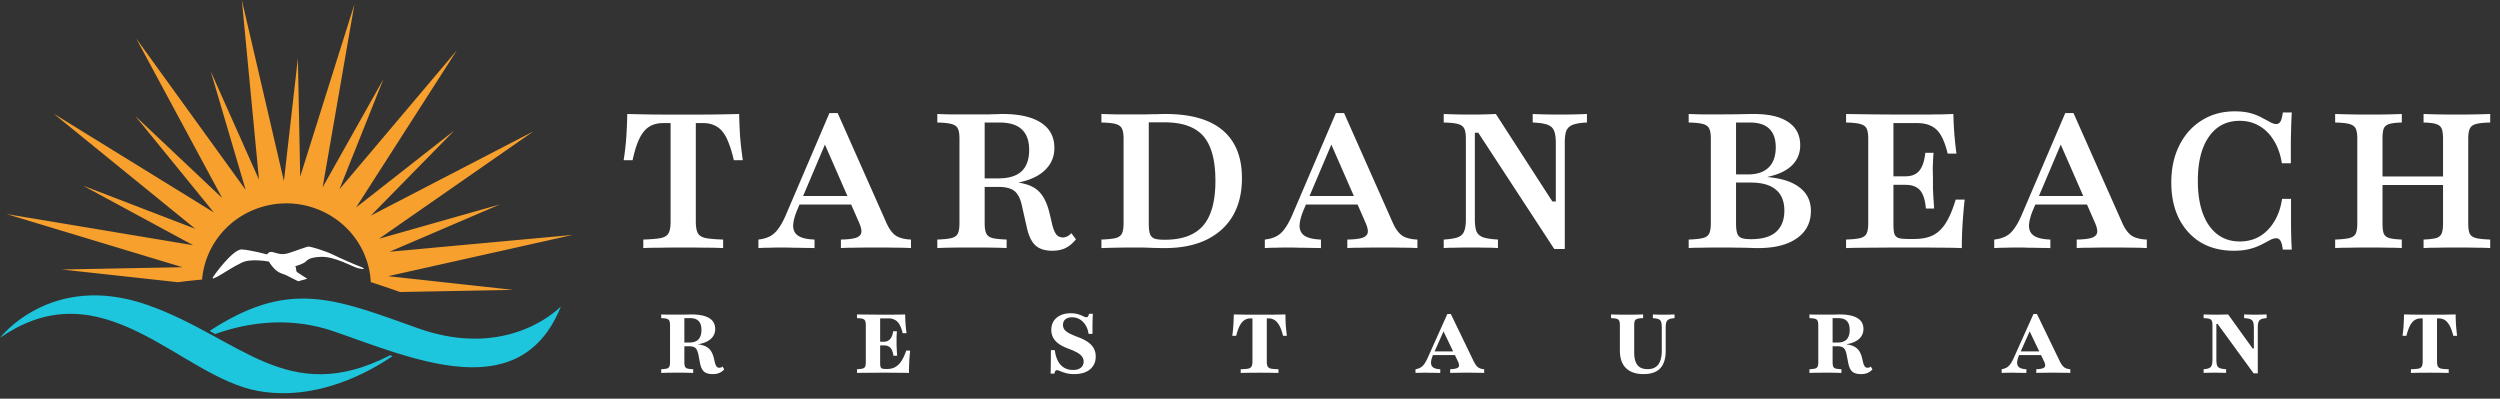 <svg xmlns="http://www.w3.org/2000/svg" width="301" height="48" fill="none"><rect width="100%" height="100%" fill="#333333" stroke="none"/><path fill="#fff" d="M77.454 29.869v-1.026c.95-.03 1.655-.091 2.115-.183.475-.106.789-.311.942-.615.154-.304.23-.76.23-1.368V14.82h-.896c-.66 0-1.219.144-1.679.433-.46.289-.85.76-1.172 1.414-.322.653-.598 1.527-.828 2.622h-1.08c.153-.958.26-1.893.321-2.805.062-.927.1-1.847.115-2.759.644.016 1.35.03 2.115.046.782.015 1.572.023 2.368.023h4.415c.797 0 1.594-.008 2.39-.023.798-.015 1.526-.03 2.185-.046.015.912.054 1.832.115 2.76.077.911.184 1.846.322 2.804h-1.08c-.185-.82-.392-1.513-.621-2.075-.215-.578-.468-1.041-.76-1.39a2.52 2.52 0 0 0-1.01-.753c-.369-.168-.798-.251-1.288-.251h-.897v11.857c0 .608.077 1.064.23 1.368.153.304.467.509.943.615.475.092 1.18.152 2.115.183v1.026a37.544 37.544 0 0 0-2.07-.046 156.723 156.723 0 0 0-5.495 0c-.842 0-1.524.015-2.045.046zm13.859 0v-1.026c.536-.061.996-.19 1.38-.388.382-.197.72-.501 1.01-.912.307-.41.606-.95.897-1.619l5.265-12.313h.989l5.863 13.203c.321.73.697 1.246 1.126 1.55.445.289 1.058.448 1.839.479v1.026a25.801 25.801 0 0 0-1.701-.046c-.69-.015-1.494-.023-2.414-.023-1.012 0-1.885.008-2.621.023-.736 0-1.303.015-1.701.046v-1.026c.812-.015 1.41-.084 1.793-.205.399-.137.621-.35.667-.639.046-.289-.046-.691-.276-1.208l-4.322-9.873.528-.251-3.586 8.46c-.368.85-.552 1.55-.552 2.097.015.532.23.927.644 1.186.414.258 1.057.402 1.931.433v1.026a47.6 47.6 0 0 0-1.425-.023 37.709 37.709 0 0 0-1.288-.023 31.364 31.364 0 0 0-1.195-.023c-.506 0-.99.008-1.449.023-.46 0-.927.015-1.402.046zm4.345-5.244.437-1.026h7.196l.437 1.026h-8.07zm17.194 5.244v-1.026c.782-.03 1.357-.091 1.724-.183.384-.106.636-.296.759-.57.123-.273.184-.676.184-1.208v-10.17c0-.547-.061-.95-.184-1.208-.123-.274-.375-.464-.759-.57-.383-.106-.958-.167-1.724-.182v-1.027c.322.016.805.03 1.448.046h4.829c.337-.015.636-.023.896-.023.261-.015.483-.023.667-.023 2.023 0 3.571.35 4.644 1.05 1.073.698 1.61 1.71 1.61 3.032 0 .912-.276 1.695-.828 2.348-.537.654-1.311 1.156-2.322 1.505-.997.35-2.2.525-3.61.525h-3.012v-.707h3.012c1.257 0 2.192-.281 2.805-.844.613-.577.92-1.436.92-2.576 0-1.11-.299-1.939-.897-2.486-.582-.547-1.479-.82-2.69-.82h-1.77v12.13c0 .532.061.935.184 1.208.122.274.368.464.735.57.384.092.958.152 1.725.183v1.026c-.767-.046-2.146-.069-4.139-.069-2.023 0-3.425.023-4.207.069zm13.841.32c-.874 0-1.548-.214-2.024-.64-.475-.44-.82-1.155-1.034-2.143l-.552-2.44c-.123-.638-.299-1.132-.529-1.482a1.663 1.663 0 0 0-.896-.752c-.368-.152-.843-.228-1.426-.228h-2.92v-.707h2.667c1.426 0 2.552.114 3.38.342.843.213 1.487.593 1.931 1.14.46.547.813 1.323 1.058 2.326l.345 1.46c.138.547.306.942.505 1.185.2.228.468.342.805.342a1.36 1.36 0 0 0 .506-.137 1.75 1.75 0 0 0 .483-.387l.551.752c-.383.471-.804.82-1.264 1.049-.444.213-.973.32-1.586.32zm5.917-.32v-1.026c.782-.03 1.356-.091 1.724-.183.383-.106.636-.296.759-.57.123-.273.184-.676.184-1.208v-10.17c0-.547-.061-.95-.184-1.208-.123-.274-.376-.464-.759-.57-.368-.106-.942-.167-1.724-.182v-1.027c.46.016 1.019.03 1.678.046h3.794c.444-.015.858-.023 1.241-.023.399-.015.728-.023.989-.023 3.05 0 5.349.654 6.897 1.961 1.548 1.308 2.322 3.23 2.322 5.77 0 1.762-.368 3.275-1.103 4.537-.736 1.246-1.794 2.204-3.173 2.873s-3.05 1.003-5.012 1.003c-.399 0-.881-.008-1.448-.023a37.74 37.74 0 0 0-2.024-.046 120.992 120.992 0 0 0-4.161.069zm7.61-1.003c2.115 0 3.663-.57 4.644-1.71.981-1.14 1.472-2.934 1.472-5.382 0-2.477-.483-4.271-1.449-5.38-.965-1.11-2.521-1.665-4.667-1.665h-1.908v12.198c0 .532.046.943.138 1.232a.968.968 0 0 0 .551.57c.276.091.683.137 1.219.137zm12.065 1.003v-1.026c.536-.061.996-.19 1.379-.388.383-.197.721-.501 1.012-.912.306-.41.605-.95.896-1.619l5.265-12.313h.989l5.863 13.203c.322.73.697 1.246 1.126 1.55.445.289 1.058.448 1.84.479v1.026a25.856 25.856 0 0 0-1.702-.046c-.689-.015-1.494-.023-2.414-.023-1.011 0-1.885.008-2.621.023-.736 0-1.303.015-1.701.046v-1.026c.812-.015 1.41-.084 1.793-.205.399-.137.621-.35.667-.639.046-.289-.046-.691-.276-1.208l-4.322-9.873.529-.251-3.587 8.46c-.368.85-.552 1.55-.552 2.097.015.532.23.927.644 1.186.414.258 1.057.402 1.931.433v1.026a47.61 47.61 0 0 0-1.425-.023 37.75 37.75 0 0 0-1.288-.023 31.336 31.336 0 0 0-1.195-.023c-.506 0-.989.008-1.449.023-.46 0-.927.015-1.402.046zm4.345-5.244.437-1.026h7.196l.437 1.026h-8.07zm30.506 5.358-9.15-14h-.414V26.38c0 .623.061 1.11.184 1.46.138.334.406.577.804.73.399.136.997.227 1.794.273v1.026a14.57 14.57 0 0 0-1.334-.046 73.473 73.473 0 0 0-1.908-.023c-.705 0-1.349.008-1.931.023-.567 0-1.02.015-1.357.046v-1.026c.751-.046 1.318-.137 1.701-.274.384-.152.637-.395.759-.73.138-.334.207-.805.207-1.413v-9.714c0-.547-.061-.95-.184-1.208-.122-.274-.375-.464-.759-.57-.367-.106-.942-.167-1.724-.182v-1.027a78.189 78.189 0 0 0 3.38.068c.598 0 1.142-.007 1.632-.022.491-.015.912-.03 1.265-.046l6.805 10.535h.414v-7.046c0-.638-.069-1.125-.207-1.46-.123-.334-.383-.577-.782-.729-.398-.152-.996-.243-1.793-.274v-1.026a72.608 72.608 0 0 0 3.219.068 72.846 72.846 0 0 0 3.31-.068v1.027c-.751.03-1.318.121-1.701.273-.383.152-.644.395-.782.73-.122.334-.184.805-.184 1.413v12.815h-1.264zm16.181-.114v-1.026c.782-.03 1.357-.091 1.725-.183.383-.106.636-.296.758-.57.123-.273.184-.676.184-1.208v-10.17c0-.547-.061-.95-.184-1.208-.122-.274-.375-.464-.758-.57-.368-.106-.943-.167-1.725-.182v-1.027c.338.016.843.03 1.518.046h2.506c.919 0 1.701-.008 2.345-.023a70.468 70.468 0 0 1 1.494-.023c1.809 0 3.188.327 4.139.98.95.64 1.425 1.567 1.425 2.783 0 .973-.337 1.786-1.011 2.44-.66.638-1.633 1.094-2.92 1.367v.023c1.716.152 3.012.578 3.885 1.277.889.684 1.334 1.62 1.334 2.805 0 1.398-.56 2.493-1.679 3.283s-2.674 1.186-4.667 1.186c-.26 0-.59-.008-.988-.023a36.318 36.318 0 0 0-1.403-.023 69.599 69.599 0 0 0-1.931-.023c-.996 0-1.839.008-2.529.023-.69 0-1.196.015-1.518.046zm7.518-1.072c1.334 0 2.33-.289 2.989-.866.675-.593 1.012-1.452 1.012-2.577 0-1.11-.337-1.945-1.012-2.508-.674-.578-1.678-.866-3.012-.866h-2.529V21h2.185c1.088 0 1.916-.282 2.483-.845.567-.562.85-1.368.85-2.417 0-.988-.26-1.732-.781-2.234-.506-.502-1.288-.752-2.345-.752h-1.656v12.13c0 .517.046.92.138 1.208a.893.893 0 0 0 .529.57c.276.092.659.137 1.149.137zm11.433 1.072v-1.026c.782-.03 1.356-.091 1.724-.183.383-.106.636-.296.759-.57.123-.273.184-.676.184-1.208v-10.17c0-.547-.061-.95-.184-1.208-.123-.274-.376-.464-.759-.57-.368-.106-.942-.167-1.724-.182v-1.027a424.69 424.69 0 0 0 7.955.068h1.862a66.254 66.254 0 0 1 1.678-.022c.522-.015.997-.03 1.426-.046a41.035 41.035 0 0 0 .368 4.766h-1.058c-.214-.897-.475-1.611-.782-2.143-.306-.548-.697-.935-1.172-1.163-.46-.244-1.035-.365-1.724-.365h-2.851v12.22c0 .487.038.86.115 1.118.092.243.26.41.505.501.261.076.644.114 1.15.114h.713c.904 0 1.655-.144 2.253-.433.613-.304 1.134-.798 1.563-1.482.445-.7.843-1.642 1.196-2.827h1.08a70.984 70.984 0 0 0-.253 2.941 45.546 45.546 0 0 0-.091 2.896 63.373 63.373 0 0 0-2.575-.046c-.981-.015-2.139-.023-3.472-.023-1.763 0-3.311.008-4.644.023-1.334 0-2.414.015-3.242.046zm4.966-7.616v-1.026h4.023v1.026h-4.023zm4.644 2.85c-.061-.684-.184-1.23-.368-1.641-.184-.426-.444-.73-.781-.912-.338-.198-.774-.297-1.311-.297v-1.026c.736 0 1.288-.22 1.656-.661.383-.456.628-1.178.735-2.166h.989a31.855 31.855 0 0 0-.092 2.052c.015.471.023.904.023 1.3v.957c.015.304.031.646.046 1.026.031.38.061.836.092 1.368h-.989zm8.227 4.766v-1.026c.537-.061.997-.19 1.38-.388.383-.197.72-.501 1.011-.912.307-.41.606-.95.897-1.619l5.265-12.313h.989l5.862 13.203c.322.73.698 1.246 1.127 1.55.444.289 1.057.448 1.839.479v1.026a25.822 25.822 0 0 0-1.701-.046 112.5 112.5 0 0 0-2.414-.023c-1.012 0-1.886.008-2.621.023-.736 0-1.303.015-1.702.046v-1.026c.813-.015 1.41-.084 1.794-.205.398-.137.62-.35.666-.639.046-.289-.046-.691-.275-1.208l-4.323-9.873.529-.251-3.587 8.46c-.367.85-.551 1.55-.551 2.097.015.532.23.927.643 1.186.414.258 1.058.402 1.932.433v1.026a47.623 47.623 0 0 0-1.426-.023 37.649 37.649 0 0 0-1.287-.023 31.389 31.389 0 0 0-1.196-.023c-.506 0-.988.008-1.448.023-.46 0-.928.015-1.403.046zm4.346-5.244.436-1.026h7.197l.436 1.026h-8.069zm24.491 5.563c-1.517 0-2.843-.334-3.977-1.003-1.119-.684-1.993-1.642-2.621-2.873-.613-1.231-.92-2.675-.92-4.332 0-1.703.322-3.193.966-4.47.644-1.292 1.54-2.295 2.69-3.01 1.149-.729 2.475-1.094 3.977-1.094.751 0 1.395.076 1.932.228.536.152.988.335 1.356.547.383.198.713.373.989.525.275.152.521.228.735.228.215 0 .383-.106.506-.32.123-.227.215-.585.276-1.071h1.081c-.031.471-.054.973-.069 1.505-.016.532-.031 1.163-.046 1.892v2.714h-1.081c-.169-1.064-.49-1.976-.966-2.736-.459-.76-1.042-1.346-1.747-1.756-.69-.41-1.479-.616-2.368-.616-1.579 0-2.813.639-3.702 1.916-.888 1.261-1.333 3.032-1.333 5.312 0 2.28.445 4.067 1.333 5.359.905 1.292 2.146 1.938 3.725 1.938.889 0 1.686-.205 2.391-.616.705-.425 1.288-1.018 1.747-1.778.476-.776.79-1.688.943-2.736h1.081v2.667c0 .715.007 1.346.023 1.893.015.547.038 1.064.069 1.55h-1.081c-.061-.501-.153-.85-.276-1.049-.123-.212-.291-.319-.506-.319-.245 0-.505.076-.781.228-.276.152-.606.327-.989.525a6.717 6.717 0 0 1-1.379.524c-.552.152-1.211.228-1.978.228zm22.855-.319v-1.026c.69-.03 1.195-.091 1.517-.183.337-.106.56-.296.667-.57.107-.273.161-.676.161-1.208v-10.17c0-.547-.054-.95-.161-1.208-.107-.274-.33-.464-.667-.57-.322-.106-.827-.167-1.517-.182v-1.027a108.634 108.634 0 0 0 3.885.069 115.835 115.835 0 0 0 4.139-.069v1.027c-.767.015-1.341.075-1.725.182-.367.106-.613.296-.735.57-.123.258-.184.661-.184 1.208v10.17c0 .532.053.935.161 1.208.122.274.375.464.758.57.384.092.958.152 1.725.183v1.026c-.399-.03-.958-.046-1.679-.046a117.06 117.06 0 0 0-4.736 0c-.674 0-1.211.015-1.609.046zm-10.645 0v-1.026c.782-.03 1.356-.091 1.724-.183.384-.106.636-.288.759-.547.123-.273.184-.684.184-1.231v-10.17c0-.547-.061-.95-.184-1.208-.123-.274-.375-.464-.759-.57-.368-.106-.942-.167-1.724-.182v-1.027a126.79 126.79 0 0 0 4.23.069 96.45 96.45 0 0 0 3.794-.069v1.027c-.675.015-1.18.075-1.518.182-.337.106-.559.296-.666.57-.092.258-.138.661-.138 1.208v10.17c0 .532.046.935.138 1.208.107.274.329.464.666.57.338.092.843.152 1.518.183v1.026c-.383-.03-.912-.046-1.587-.046a120.568 120.568 0 0 0-4.736 0c-.72 0-1.287.015-1.701.046zm4.483-7.593V21.25h9.702v1.026h-9.702zM79.609 44.902v-.448c.308-.013.535-.04.682-.08.154-.046.254-.129.301-.248.054-.12.08-.295.08-.528v-4.437c0-.24-.026-.415-.08-.528-.047-.119-.147-.202-.3-.248-.148-.047-.375-.073-.683-.08v-.448c.114.007.318.014.612.02h2.247c.147-.007.278-.01.391-.01a6.18 6.18 0 0 1 .322-.01c.983 0 1.715.146 2.197.438.488.292.732.73.732 1.313 0 .405-.124.75-.371 1.035-.24.285-.595.504-1.064.657-.468.146-1.04.219-1.715.219h-1.325v-.279H83c.488 0 .853-.126 1.094-.378.24-.259.36-.64.36-1.144 0-.478-.113-.833-.34-1.065-.221-.232-.556-.348-1.004-.348h-.712v5.293c0 .233.023.408.07.528.054.12.154.202.301.248a3.6 3.6 0 0 0 .692.08v.448a40.54 40.54 0 0 0-1.906-.03c-.943 0-1.592.01-1.946.03zm6.21.14c-.475 0-.83-.104-1.063-.31-.228-.205-.388-.556-.482-1.054l-.19-.985a1.996 1.996 0 0 0-.211-.607.668.668 0 0 0-.341-.308 1.54 1.54 0 0 0-.572-.09h-1.264v-.308h1.183c.67 0 1.208.053 1.616.159.414.106.732.282.953.527.22.245.385.584.492 1.015l.12.517c.06.246.134.422.22.528a.395.395 0 0 0 .342.149c.073 0 .137-.01.19-.03a.712.712 0 0 0 .18-.12l.202.349a1.665 1.665 0 0 1-.592.428 2.01 2.01 0 0 1-.783.14zm17.362-.14v-.448a3.41 3.41 0 0 0 .682-.08c.154-.046.254-.126.301-.238.053-.12.08-.299.08-.538v-4.437c0-.24-.027-.415-.08-.528-.047-.119-.147-.202-.301-.248-.147-.047-.375-.073-.682-.08v-.448a216.93 216.93 0 0 0 3.481.03h.903c.281-.007.538-.01.772-.01.241-.007.455-.013.643-.02.006.385.023.766.05 1.145.026.371.067.742.12 1.114h-.471c-.094-.418-.214-.756-.362-1.015a1.407 1.407 0 0 0-.551-.577 1.555 1.555 0 0 0-.783-.19h-1.013v5.404c0 .192.016.338.05.438a.298.298 0 0 0 .191.198c.1.034.244.05.431.05h.201c.354 0 .668-.076.943-.229a2.2 2.2 0 0 0 .742-.726c.214-.325.408-.743.582-1.254h.472c-.054.491-.091.959-.111 1.403-.02.438-.03.866-.03 1.284a31.42 31.42 0 0 0-1.204-.02 178.823 178.823 0 0 0-3.652 0c-.575 0-1.043.007-1.404.02zm2.468-3.313v-.448h1.826v.448h-1.826zm1.916 1.243a2.105 2.105 0 0 0-.191-.706.855.855 0 0 0-.371-.408 1.154 1.154 0 0 0-.572-.13v-.447a.944.944 0 0 0 .743-.319c.187-.219.307-.53.361-.935h.451c-.026.378-.04.673-.04.886v.587c0 .132.004.268.01.408.007.132.014.285.02.457.014.173.027.375.04.607h-.451zm21.772 2.209a3.62 3.62 0 0 1-1.003-.12 6.4 6.4 0 0 1-.672-.228c-.168-.08-.305-.12-.412-.12a.238.238 0 0 0-.19.1c-.047.06-.081.163-.101.308h-.471c.013-.172.02-.374.02-.607.007-.232.01-.524.01-.875.007-.352.01-.8.01-1.343h.471c.094.77.328 1.36.703 1.77.374.412.873.618 1.495.618.394 0 .705-.09.933-.269.227-.18.341-.428.341-.746a.981.981 0 0 0-.181-.577c-.12-.173-.311-.335-.572-.488a6.621 6.621 0 0 0-1.043-.468c-.488-.179-.886-.378-1.194-.596a2.29 2.29 0 0 1-.682-.747 1.973 1.973 0 0 1-.221-.935c0-.405.094-.756.281-1.055.194-.298.465-.53.813-.696.354-.166.765-.249 1.234-.249.368 0 .672.04.913.12.247.079.448.159.602.238.16.08.291.12.391.12a.22.22 0 0 0 .19-.1.83.83 0 0 0 .111-.318h.471c-.013.159-.023.335-.03.527a82.49 82.49 0 0 0-.02.726v1.165h-.471c-.087-.604-.311-1.085-.672-1.443a1.794 1.794 0 0 0-1.325-.547c-.341 0-.608.082-.802.248-.188.16-.281.382-.281.667a.94.94 0 0 0 .16.537c.114.16.308.315.582.468.281.146.659.308 1.134.487.722.272 1.247.594 1.575.966.328.371.492.819.492 1.343 0 .65-.231 1.167-.693 1.552-.461.378-1.093.567-1.896.567zm20.044-.139v-.448a5.5 5.5 0 0 0 .903-.07c.2-.046.334-.136.401-.268.073-.133.11-.332.11-.597v-5.184h-.221a1.35 1.35 0 0 0-.762.219c-.214.146-.401.374-.562.686-.154.305-.291.703-.411 1.194h-.472c.061-.43.104-.859.131-1.283.026-.431.043-.863.05-1.294.301.007.632.014.993.02.368.007.736.01 1.104.01h2.016c.368 0 .736-.003 1.104-.01l1.003-.02c0 .438.014.87.04 1.294.034.424.077.852.131 1.283h-.462a5.851 5.851 0 0 0-.301-.945 2.545 2.545 0 0 0-.381-.647 1.316 1.316 0 0 0-1.053-.507h-.221v5.184c0 .265.033.464.1.597.074.133.211.222.411.269.201.04.499.063.893.07v.447a87.808 87.808 0 0 0-4.544 0zm21.046 0v-.448c.234-.04.435-.106.602-.199.167-.1.321-.245.461-.438.141-.199.281-.457.422-.776l2.347-5.233h.422l2.769 5.73c.16.32.331.548.511.687.188.133.432.21.733.23v.447c-.221-.013-.502-.02-.843-.02a67.224 67.224 0 0 0-2.448 0c-.348 0-.615.007-.802.02v-.448c.347-.013.605-.05.772-.11.174-.059.271-.155.291-.288.02-.14-.023-.322-.13-.547l-1.867-3.89.291-.08-1.394 3.134c-.174.391-.264.72-.271.985 0 .259.09.454.271.587.187.126.468.196.843.21v.447c-.268-.007-.502-.01-.703-.01-.194-.007-.374-.01-.541-.01-.168-.007-.335-.01-.502-.01a19.6 19.6 0 0 0-.652.01 8.39 8.39 0 0 0-.582.02zm1.846-2.15.201-.447h3.06l.21.448h-3.471zm25.599 2.289c-.616 0-1.134-.11-1.555-.328a2.216 2.216 0 0 1-.963-.955c-.214-.425-.321-.946-.321-1.563v-3.034c0-.24-.027-.415-.081-.528-.047-.119-.147-.202-.301-.248-.147-.047-.374-.073-.682-.08v-.448c.355.02 1.003.03 1.946.03.91 0 1.549-.01 1.917-.03v.448c-.308.007-.539.033-.693.08-.153.046-.257.129-.311.248-.046.113-.07.289-.07.528v3.283c0 .683.131 1.188.391 1.513.261.325.669.487 1.224.487.576 0 1.004-.186 1.285-.557.281-.378.421-.945.421-1.702V39.45c0-.305-.027-.534-.08-.686a.48.48 0 0 0-.301-.329c-.154-.066-.385-.11-.693-.129v-.448a25.72 25.72 0 0 0 1.275.03 27.828 27.828 0 0 0 1.334-.03v.448c-.294.02-.518.066-.672.14a.539.539 0 0 0-.311.338c-.054.152-.08.378-.08.676v2.776c0 .936-.221 1.639-.663 2.11-.434.464-1.107.696-2.016.696zm19.985-.139v-.448a3.41 3.41 0 0 0 .682-.08c.154-.046.254-.129.301-.248.053-.12.08-.295.08-.528v-4.437c0-.24-.027-.415-.08-.528-.047-.119-.147-.202-.301-.248-.147-.047-.375-.073-.682-.08v-.448c.113.007.317.014.612.02h2.247c.147-.007.278-.01.391-.01.114-.006.221-.01.321-.01.984 0 1.716.146 2.197.438.489.292.733.73.733 1.313 0 .405-.124.75-.371 1.035-.241.285-.596.504-1.064.657-.468.146-1.04.219-1.715.219h-1.325v-.279h1.365c.488 0 .853-.126 1.093-.378.241-.259.361-.64.361-1.144 0-.478-.113-.833-.341-1.065-.22-.232-.555-.348-1.003-.348h-.712v5.293c0 .233.023.408.07.528a.46.46 0 0 0 .301.248c.154.04.385.067.692.08v.448a40.33 40.33 0 0 0-1.906-.03c-.943 0-1.592.01-1.946.03zm6.21.14c-.475 0-.829-.104-1.064-.31-.227-.205-.387-.556-.481-1.054l-.191-.985a1.981 1.981 0 0 0-.21-.607.67.67 0 0 0-.342-.308 1.535 1.535 0 0 0-.571-.09h-1.265v-.308h1.184c.669 0 1.208.053 1.616.159.414.106.732.282.953.527.22.245.384.584.491 1.015l.121.517c.06.246.133.422.22.528a.395.395 0 0 0 .342.149c.073 0 .137-.01.19-.03a.714.714 0 0 0 .181-.12l.2.349a1.664 1.664 0 0 1-.592.428 2 2 0 0 1-.782.14zm16.93-.14v-.448c.234-.04.434-.106.602-.199.167-.1.321-.245.461-.438.14-.199.281-.457.421-.776l2.348-5.233h.421l2.769 5.73c.161.32.331.548.512.687.187.133.431.21.732.23v.447a14.47 14.47 0 0 0-.842-.02 67.224 67.224 0 0 0-2.448 0c-.348 0-.616.007-.803.02v-.448c.348-.013.605-.05.773-.11.174-.059.271-.155.291-.288.02-.14-.024-.322-.131-.547l-1.866-3.89.291-.08-1.394 3.134c-.174.391-.265.72-.271.985 0 .259.09.454.271.587.187.126.468.196.842.21v.447c-.267-.007-.501-.01-.702-.01-.194-.007-.375-.01-.542-.01a18.879 18.879 0 0 0-1.154 0c-.2 0-.394.007-.581.02zm1.846-2.15.2-.447h3.06l.211.448h-3.471zm28.493 2.2-4.334-5.95h-.151v4.248c0 .305.024.54.07.707a.57.57 0 0 0 .331.358c.168.073.425.12.773.14v.447a6.349 6.349 0 0 0-.582-.02 28.922 28.922 0 0 0-1.565 0c-.234 0-.421.007-.562.02v-.448c.301-.02.525-.066.672-.14a.572.572 0 0 0 .311-.347c.054-.16.081-.382.081-.667v-4.14c0-.238-.027-.414-.081-.527-.046-.119-.147-.202-.301-.248-.147-.047-.374-.073-.682-.08v-.448a39.083 39.083 0 0 0 1.455.03c.288 0 .558-.003.813-.01.254-.007.481-.013.682-.02l2.949 4.1h.151v-2.448c0-.305-.027-.54-.08-.706a.538.538 0 0 0-.321-.359c-.168-.08-.425-.126-.773-.139v-.448a31.182 31.182 0 0 0 2.709 0v.448c-.301.02-.529.066-.682.14a.544.544 0 0 0-.301.348c-.054.159-.081.381-.081.666v5.493h-.501zm18.941-.05v-.448a5.5 5.5 0 0 0 .903-.07c.2-.046.334-.136.401-.268.074-.133.11-.332.11-.597v-5.184h-.22c-.288 0-.542.073-.763.219-.214.146-.401.374-.562.686a5.76 5.76 0 0 0-.411 1.194h-.471c.06-.43.103-.859.13-1.283.027-.431.043-.863.05-1.294.301.007.632.014.993.02.368.007.736.01 1.104.01h2.017c.367 0 .735-.003 1.103-.01l1.003-.02c0 .438.014.87.041 1.294.033.424.076.852.13 1.283h-.462a5.754 5.754 0 0 0-.301-.945 2.517 2.517 0 0 0-.381-.647 1.313 1.313 0 0 0-1.053-.507h-.221v5.184c0 .265.034.464.1.597.074.133.211.222.412.269.2.04.498.063.893.07v.447a88.61 88.61 0 0 0-4.545 0z"/><path fill="#F7A02D" d="m.785 25.772 22.475 3.752L9.991 22.35l13.516 5.193L6.446 13.676l19.3 11.901-9.458-11.608 10.46 9.87L16.395 4.627 29.58 22.866 25.37 8.59l5.813 13.044L29.116 0l5.066 21.8 1.682-14.768.281 14.234L42.674.5l-3.826 22.042L46.163 9.53l-5.295 13.256 14.14-16.733L42.872 24.98l11.837-9.276-10.064 10.259 19.592-10.156L45.64 28.741l14.554-4.129-13.3 5.7 22.063-2.029-22.228 4.968 15.057 1.65-13.634.258a112.71 112.71 0 0 0-3.51-1.195 9.727 9.727 0 0 0-.515-2.666c-1.785-5.228-7.554-8.043-12.885-6.292-3.98 1.31-6.588 4.796-6.91 8.655-.984.086-1.953.192-2.901.318L7.453 32.448l14.514-.276-21.182-6.4z"/><path fill="#1EC6DD" d="M17.7 36.7c11.108 3.87 16.872 12.444 29.27 6.076.098.03.193.064.29.094-2.681 1.842-9.102 5.506-16.236 4.192-9.402-1.73-18.582-15.02-31.024-6.388 0 0 6.122-8.01 17.7-3.975z"/><path fill="#1EC6DD" d="M25.912 40.22a78.527 78.527 0 0 0-.678-.37c9.595-6.261 14.967-3.932 25.088-.33 11.058 3.931 17.213-2.634 17.213-2.634-4.877 12.192-17.958 6.226-27.4 2.995-5.697-1.949-10.95-.844-14.226.34"/><path fill="#fff" d="M38.636 30.924c-1.681.066-1.627.506-2.047.731-.42.225-1.045.4-1.045.4.204.266 0 .544.258.731.258.188 1.191.772 1.191.772l-1.099.306s-1.111-.56-1.423-.719c-.313-.159-.908-.24-1.411-.759-.504-.518-.679-.89-.679-.89s-2.14-.412-3.226.106c-1.086.519-1.857 1.05-2.535 1.45-.679.4-1.099.596-1.004.371.096-.225 2.44-3.455 3.498-3.389 1.057.066 3.047.597 3.047.597s.204-.425.733-.266c.529.16 1.029.36 1.828.119.8-.24 2.21-.812 2.465-.797.255.016 1.978.519 2.902.972.924.453 2.66 1.218 3.355 1.471.654.264.346.334-.333.162-.678-.171-2.806-1.436-4.487-1.368h.012z"/></svg>